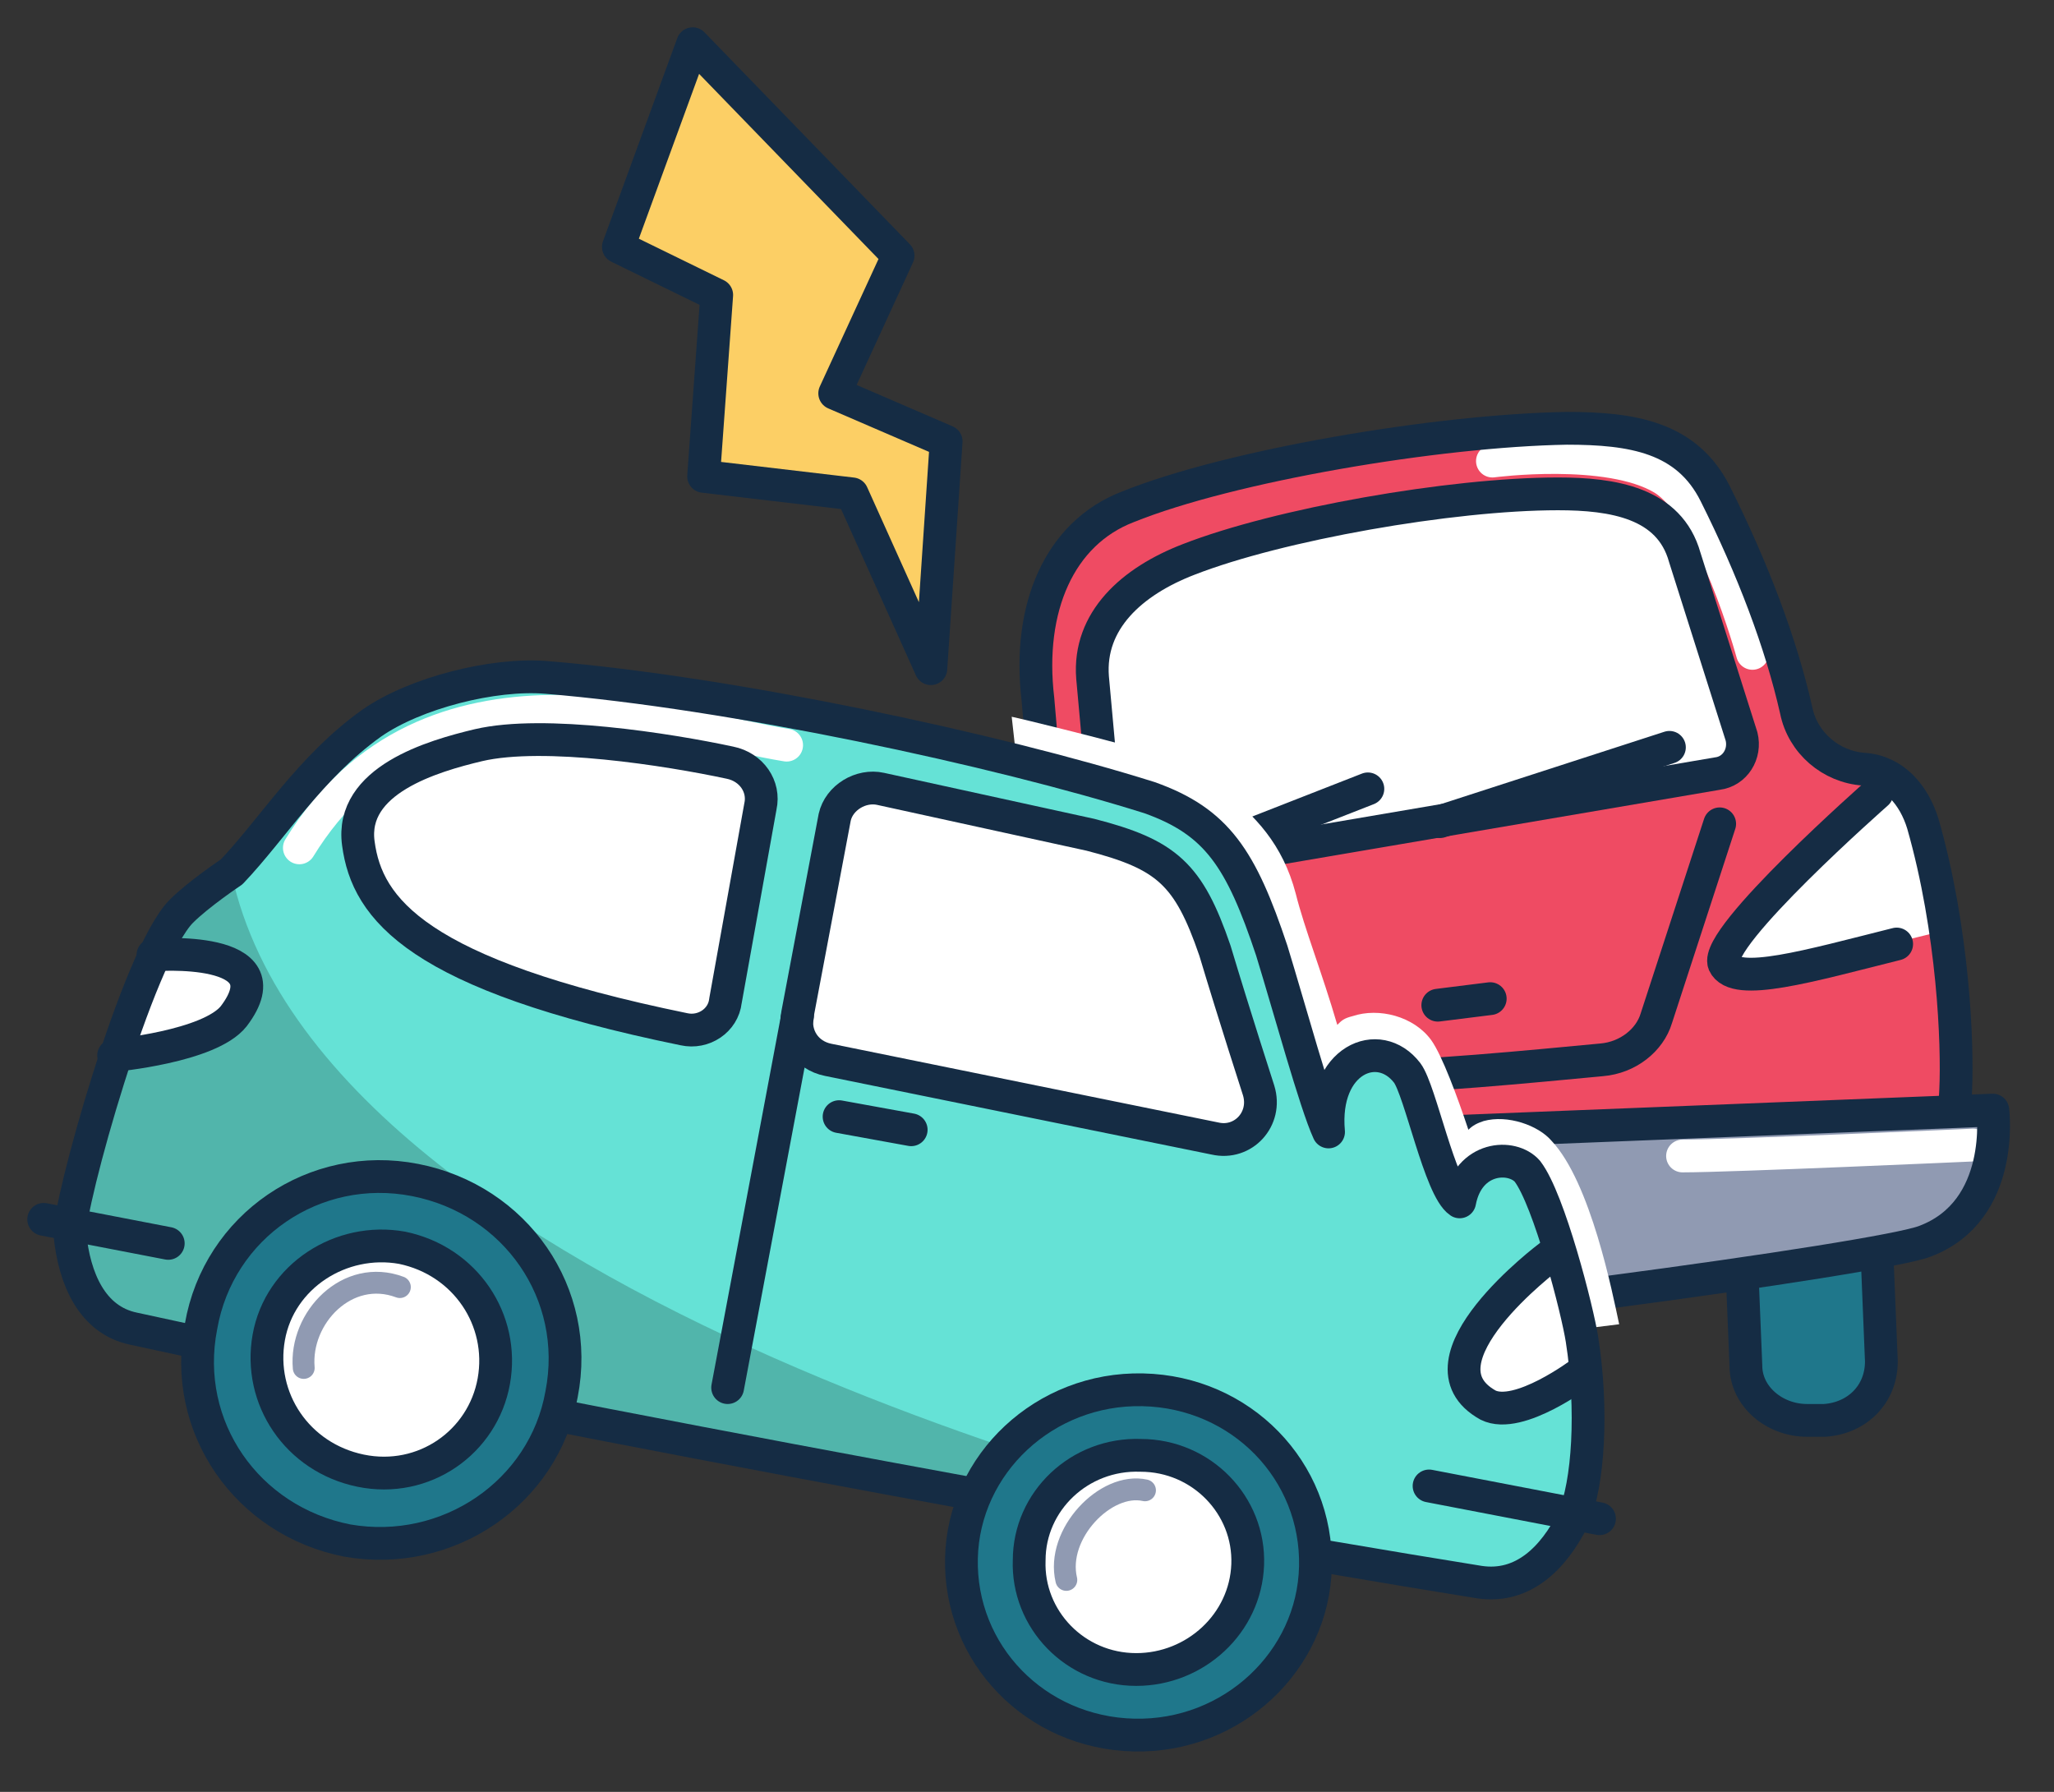 <?xml version="1.0" encoding="utf-8"?>
<!-- Generator: Adobe Illustrator 27.9.0, SVG Export Plug-In . SVG Version: 6.00 Build 0)  -->
<svg version="1.1" xmlns="http://www.w3.org/2000/svg" xmlns:xlink="http://www.w3.org/1999/xlink" x="0px" y="0px"
	 viewBox="0 0 94 82" style="enable-background:new 0 0 94 82;" xml:space="preserve">
<rect x="0" y="0" width="94" height="82" fill="#333333" stroke="none"/>
<style type="text/css">
	.st0{fill:#1F778B;}
	.st1{fill:none;stroke:#152C44;stroke-width:1.5;stroke-linecap:round;stroke-linejoin:round;}
	.st2{fill:#EF4B63;}
	.st3{fill:#FFFFFF;}
	.st4{fill:none;stroke:#FFFFFF;stroke-width:1.5;stroke-linecap:round;stroke-linejoin:round;}
	.st5{fill:#909AB2;}
	.st6{fill:#FCCF65;}
	.st7{fill:#65E2D6;}
	.st8{opacity:0.2;enable-background:new    ;}
	.st9{fill:none;stroke:#909AB2;stroke-linecap:round;stroke-linejoin:round;}
</style>
<g id="Layer_4">
	<g id="Group">
		<g id="Group_2">
			<path id="Vector" class="st0" d="M82.7,65l0.8,0c1.5-0.1,2.6-1.2,2.6-2.7l-0.4-9.8c-0.1-1.4-1.3-2.5-2.8-2.5l-0.8,0
				c-1.5,0.1-2.6,1.2-2.6,2.7l0.4,9.8C79.9,63.9,81.2,65,82.7,65z"/>
			<path id="Vector_2" class="st1" d="M82.7,65l0.8,0c1.5-0.1,2.6-1.2,2.6-2.7l-0.4-9.8c-0.1-1.4-1.3-2.5-2.8-2.5l-0.8,0
				c-1.5,0.1-2.6,1.2-2.6,2.7l0.4,9.8C79.9,63.9,81.2,65,82.7,65z"/>
		</g>
		<path id="Vector_3" class="st2" d="M44.8,37.4c0,0,3.4,1.2,3.3,0.3C48,36.8,47.5,32,47.5,32c-0.5-4.2,1-7.6,4.1-8.8
			c4.7-1.8,14.2-3.4,20.1-3.6c3-0.1,5.5,0.4,6.8,3c1.8,3.4,3,6.9,3.7,9.9c0.3,1.4,1.6,2.5,3.1,2.7c1.4,0.1,2.3,1.2,2.7,2.5
			c1.4,4.9,1.6,10.1,1.5,12.2c-0.1,2.6-1.5,4.9-4.1,5.4L53.1,61c-2.9,0.5-5.5-1.4-5.9-4.3"/>
		<path id="Vector_4" class="st3" d="M86.9,35.9c0,0-8.9,7.1-8,8.1c0.8,1,9.6-1.3,9.6-1.3"/>
		<path id="Vector_5" class="st4" d="M68.3,21.1c0,0,5.3-0.7,7.8,0.8c2.3,1.4,4.1,8,4.1,8"/>
		<path id="Vector_6" class="st1" d="M85.4,55.3c2.6-0.5,4-2.8,4.1-5.4c0.1-2.1-0.1-7.3-1.5-12.2c-0.4-1.3-1.3-2.4-2.7-2.5
			c-1.5-0.1-2.8-1.2-3.1-2.7c-0.7-3.1-2-6.5-3.7-9.9c-1.3-2.6-3.8-3-6.8-3c-5.9,0.1-15.4,1.7-20.1,3.6c-3.1,1.2-4.6,4.6-4.1,8.8
			c0,0,0.4,4.7,0.5,5.6c0.1,0.9-2.8-0.7-2.8-0.7l0.2,6.6"/>
		<g id="Group_3">
			<path id="Vector_7" class="st0" d="M59.2,67.9l0.7-0.3c1.3-0.6,1.8-2.2,1.2-3.4l-4.7-8.8c-0.7-1.3-2.3-1.8-3.6-1.1l-0.7,0.3
				c-1.3,0.6-1.8,2.2-1.2,3.4l4.7,8.8C56.2,68,57.9,68.5,59.2,67.9z"/>
			<path id="Vector_8" class="st1" d="M59.2,67.9l0.7-0.3c1.3-0.6,1.8-2.2,1.2-3.4l-4.7-8.8c-0.7-1.3-2.3-1.8-3.6-1.1l-0.7,0.3
				c-1.3,0.6-1.8,2.2-1.2,3.4l4.7,8.8C56.2,68,57.9,68.5,59.2,67.9z"/>
		</g>
		<g id="Group_4">
			<path id="Vector_9" class="st5" d="M46.7,52.6l44.5-1.8c0,0,0.6,4.6-3.1,6c-2,0.8-23.8,3.4-34.7,4.5c-3.1,0.3-5.9-1.7-6.2-4.6
				L46.7,52.6"/>
			<path id="Vector_10" class="st4" d="M77,52.9c2.2,0,13.3-0.5,13.3-0.5"/>
			<path id="Vector_11" class="st1" d="M48.5,52.5l42.7-1.7c0,0,0.6,4.6-3.1,6c-2,0.8-24.9,3.9-34.7,4.5c-1.9,0.1-3.6-0.7-4.4-1.4"
				/>
		</g>
		<path id="Vector_12" class="st3" d="M44.8,43.4c0,0,10.7,3.3,10.5,4.6c-0.3,1.3-9.1,3.1-9.1,3.1"/>
		<path id="Vector_13" class="st1" d="M44.8,43.4c0,0,10.7,3.3,10.5,4.6c-0.3,1.3-6.7,2.5-6.7,2.5"/>
		<path id="Vector_14" class="st1" d="M85.9,36.3c0,0-7.5,6.6-7,7.8c0.5,1.1,3.9,0.1,7.9-0.9"/>
		<path id="Vector_15" class="st3" d="M50.7,38.7L50,31c-0.2-2.6,1.8-4.4,4.4-5.4c4.1-1.6,12-2.8,16.9-3c2.7-0.1,5.3,1.1,6.1,3.6
			l2.3,7.5c0.2,0.8-0.3,1.6-1.1,1.7l-26.4,4.5C51.5,40.1,50.7,39.5,50.7,38.7z"/>
		<path id="Vector_16" class="st1" d="M50.7,38.7L50,31c-0.2-2.6,1.8-4.4,4.4-5.4c4.1-1.6,12-3,16.9-3c2.5,0,5.1,0.4,5.8,2.9
			l2.6,8.2c0.2,0.8-0.3,1.6-1.1,1.7l-26.4,4.5C51.5,40.1,50.7,39.5,50.7,38.7L50.7,38.7z"/>
		<path id="Vector_17" class="st1" d="M53.4,39.7l9.2-3.6"/>
		<path id="Vector_18" class="st1" d="M65.9,37.6l10.5-3.4"/>
		<path id="Vector_19" class="st1" d="M53.5,42l5,5.7c0.8,1,2,1.6,3.3,1.6c3.3,0,8.3-0.5,11.5-0.8c1.2-0.1,2.2-0.9,2.5-1.9l2.9-8.9"
			/>
		<path id="Vector_20" class="st1" d="M65.8,46l2.4-0.3"/>
	</g>
</g>
<g id="Layer_3">
	<g id="Group_5">
		<path id="Vector_21" class="st6" d="M42.6,30.6l-3.6-8l-6.8-0.8l0.6-8.3l-4.5-2.2L31.7,2l9.4,9.7L38.2,18l5.1,2.2L42.6,30.6z"/>
		<path id="Vector_22" class="st1" d="M42.6,30.6l-3.6-8l-6.8-0.8l0.6-8.3l-4.5-2.2L31.7,2l9.4,9.7L38.2,18l5.1,2.2L42.6,30.6z"/>
	</g>
</g>
<g id="Layer_2">
	<g id="Group_6">
		<path id="Vector_23" class="st7" d="M3.1,56.6c0.2,2,1,3.9,2.9,4.3C18.7,63.6,41.9,68,59,71c3.1,0.5,6.1,1,8.7,1.5
			c2,0.3,3.4-1.1,4.3-2.9c0.8-1.6,0.9-5,0.4-8.2c-0.2-1.3-1.6-7-3-8c-1.2-0.9-2.3,0.4-2.9,1.7c-0.3-2.5-2.5-7-3.9-6.5
			c-2,0.7-1,3.9-1.6,3.3c-1.6-1.5-2-5.7-2.8-8.3c-1.3-4.2-2.4-5.9-5.6-7c-7-2.2-19.1-4.8-27.6-5.5c-2.4-0.2-6,0.7-8,2.1
			c-1.7,1.2-2.9,2.6-4.1,4c-0.8,1-1.6,2-2.3,2.8c0,0-1.5,1-2.3,1.8C6.2,43.7,3,55.2,3.1,56.6L3.1,56.6z"/>
		<path id="Vector_24" class="st8" d="M3.1,56.6c0.2,2,1,3.9,2.9,4.3c12.7,2.8,35.9,7.2,52.9,10.1c0.1-0.6,0.2-1,0.2-1
			S15,60.3,10.6,40c0,0-1.5,1-2.3,1.8C6.2,43.7,3,55.2,3.1,56.6L3.1,56.6z"/>
		<path id="Vector_25" class="st4" d="M36,34.1c-5-0.8-16.4-4.9-22.3,4.7"/>
		<path id="Vector_26" class="st3" d="M72.5,62.8c0,0-2.5,2-3.9,1.2c-3.7-2-0.9-3.9-0.9-3.9l3.2-2.6l1.8,4.1"/>
		<path id="Vector_27" class="st3" d="M5.6,47.9c0,0,0.9,0.3,2.5,0.1c4.1-0.5,3-3.9,3-3.9l-3.7-0.6l-1.4,2.9"/>
		<path id="Vector_28" class="st3" d="M72.5,60.8c-0.2-1.6-1.7-6.7-2.6-7.8c-0.2-0.3-1.1-0.6-1.8-0.4c-0.5,0.1-0.7,0.4-0.8,0.9
			c-0.1,0.3-0.3,0.5-0.6,0.5c-0.3,0-0.6-0.2-0.6-0.5c-0.2-1.2-1.3-4.1-1.9-4.9c-0.5-0.7-1.3-0.9-1.9-0.7c-0.6,0.2-0.9,0.8-0.8,1.7
			c0,0.3-0.2,0.6-0.5,0.7c-0.3,0.1-0.6-0.1-0.7-0.4c-0.6-1.3-2-5.7-2.6-8.4c-1.1-5-5.9-5.7-9.4-6.5c-0.7-0.2-1.3-0.3-1.8-0.4
			l-0.2-1.8c0.5,0.1,4.1,1,4.8,1.2c1.9,0.5,3.2,1,4.9,2.2c1.4,1.1,2.7,2.4,3.3,4.7c0.4,1.6,1.2,3.6,1.9,6c0.2-0.2,0.3-0.3,0.7-0.4
			c1.2-0.4,2.8,0,3.6,1.1c0.5,0.7,1.2,2.6,1.7,4.1c0.2-0.2,0.4-0.3,0.7-0.4c1.1-0.3,2.5,0.2,3.1,0.9c1.8,1.9,2.8,7,3.1,8.4
			L72.5,60.8L72.5,60.8z"/>
		<path id="Vector_29" class="st1" d="M52.6,36.5c-7-2.2-19.1-4.8-27.6-5.5c-2.4-0.2-6,0.7-8,2.1c-2.8,2-4.5,4.8-6.4,6.8
			c0,0-1.5,1-2.3,1.8c-2,2-5.2,13.5-5.1,14.8c0.2,2,1,3.9,2.9,4.3c15,3.3,44.8,8.9,61.6,11.6c2,0.3,3.4-1.1,4.3-2.9
			c0.7-1.6,0.9-5,0.4-8.2c-0.2-1.3-1.5-6.4-2.5-7.7c-0.7-0.8-2.7-0.7-3.1,1.4c-0.9-0.6-1.8-5.1-2.4-5.9c-1.3-1.7-3.9-0.6-3.6,2.7
			c-0.6-1.3-1.8-5.7-2.6-8.3C56.8,39.3,55.7,37.6,52.6,36.5z"/>
		<g id="Group_7">
			<path id="Vector_30" class="st0" d="M25.7,63.8c0.9-4.6-2.1-8.9-6.7-9.8c-4.6-0.9-9,2.1-9.8,6.7c-0.9,4.6,2.1,8.9,6.7,9.8
				C20.5,71.3,24.9,68.3,25.7,63.8z"/>
			<path id="Vector_31" class="st1" d="M25.7,63.8c0.9-4.6-2.1-8.9-6.7-9.8c-4.6-0.9-9,2.1-9.8,6.7c-0.9,4.6,2.1,8.9,6.7,9.8
				C20.5,71.3,24.9,68.3,25.7,63.8z"/>
			<path id="Vector_32" class="st3" d="M22.6,63.2c0.5-2.8-1.3-5.5-4.2-6.1c-2.8-0.5-5.6,1.3-6.1,4.1c-0.5,2.8,1.3,5.5,4.2,6.1
				C19.4,67.9,22.1,66,22.6,63.2z"/>
			<path id="Vector_33" class="st1" d="M22.6,63.2c0.5-2.8-1.3-5.5-4.2-6.1c-2.8-0.5-5.6,1.3-6.1,4.1c-0.5,2.8,1.3,5.5,4.2,6.1
				C19.4,67.9,22.1,66,22.6,63.2z"/>
			<path id="Vector_34" class="st9" d="M13.9,62.6c-0.2-2.3,2-4.6,4.4-3.7"/>
		</g>
		<path id="Vector_35" class="st3" d="M57.6,49.9c0,0-0.9-3.2-1.8-6.2c-0.8-2.8-3.1-4.9-5.9-5.5l-9.6-2.1c-0.9-0.2-1.9,0.4-2.1,1.3
			l-1.7,9c-0.2,1,0.4,1.9,1.4,2.1l17.7,3.6C56.9,52.4,58,51.2,57.6,49.9L57.6,49.9z"/>
		<path id="Vector_36" class="st1" d="M57.6,49.9c0,0-1.1-3.4-2-6.4c-1.2-3.5-2.2-4.4-5.7-5.3l-9.6-2.1c-0.9-0.2-1.9,0.4-2.1,1.3
			l-1.7,9c-0.2,1,0.4,1.9,1.4,2.1l17.7,3.6C56.9,52.4,58,51.2,57.6,49.9L57.6,49.9z"/>
		<path id="Vector_37" class="st3" d="M33.2,45.8l1.6-8.9c0.2-0.9-0.4-1.8-1.4-2c-2.8-0.6-8.5-1.5-11.5-0.8
			c-2.1,0.5-5.9,1.6-5.5,4.5c0.4,3,2.7,6,14.9,8.5C32.2,47.3,33.1,46.7,33.2,45.8L33.2,45.8z"/>
		<g id="Group_8">
			<path id="Vector_38" class="st0" d="M60.2,71.7c0.1-4.4-3.4-8-7.9-8.1c-4.5-0.1-8.2,3.4-8.3,7.7c-0.1,4.4,3.4,8,7.9,8.1
				C56.4,79.5,60.1,76,60.2,71.7z"/>
			<path id="Vector_39" class="st1" d="M60.2,71.7c0.1-4.4-3.4-8-7.9-8.1c-4.5-0.1-8.2,3.4-8.3,7.7c-0.1,4.4,3.4,8,7.9,8.1
				C56.4,79.5,60.1,76,60.2,71.7z"/>
			<path id="Vector_40" class="st3" d="M57.1,71.6c0.1-2.7-2.1-5-4.9-5c-2.8-0.1-5.1,2.1-5.1,4.8c-0.1,2.7,2.1,5,4.9,5
				C54.7,76.4,57,74.3,57.1,71.6z"/>
			<path id="Vector_41" class="st9" d="M48.8,72.3c-0.5-2.1,1.8-4.5,3.6-4.1"/>
			<path id="Vector_42" class="st1" d="M57.1,71.6c0.1-2.7-2.1-5-4.9-5c-2.8-0.1-5.1,2.1-5.1,4.8c-0.1,2.7,2.1,5,4.9,5
				C54.7,76.4,57,74.3,57.1,71.6z"/>
		</g>
		<path id="Vector_43" class="st1" d="M33.2,45.8l1.6-8.9c0.2-0.9-0.4-1.8-1.4-2c-2.8-0.6-8.5-1.5-11.5-0.8
			c-2.1,0.5-5.9,1.6-5.5,4.5c0.4,3,2.7,6,14.9,8.5C32.2,47.3,33.1,46.7,33.2,45.8L33.2,45.8z"/>
		<path id="Vector_44" class="st1" d="M70.9,57.5c0,0-6.4,4.8-2.8,6.8c1.4,0.7,4.3-1.5,4.3-1.5"/>
		<path id="Vector_45" class="st1" d="M7,43.7c0,0,6.2-0.5,3.7,2.8c-1.1,1.4-5.5,1.8-5.5,1.8"/>
		<path id="Vector_46" class="st1" d="M73.2,69.5L65.4,68"/>
		<path id="Vector_47" class="st1" d="M7.7,56.9L2,55.8"/>
		<path id="Vector_48" class="st1" d="M38.4,51.1l3.3,0.6"/>
		<path id="Vector_49" class="st1" d="M36.5,46.5l-3.2,17"/>
	</g>
</g>
</svg>
